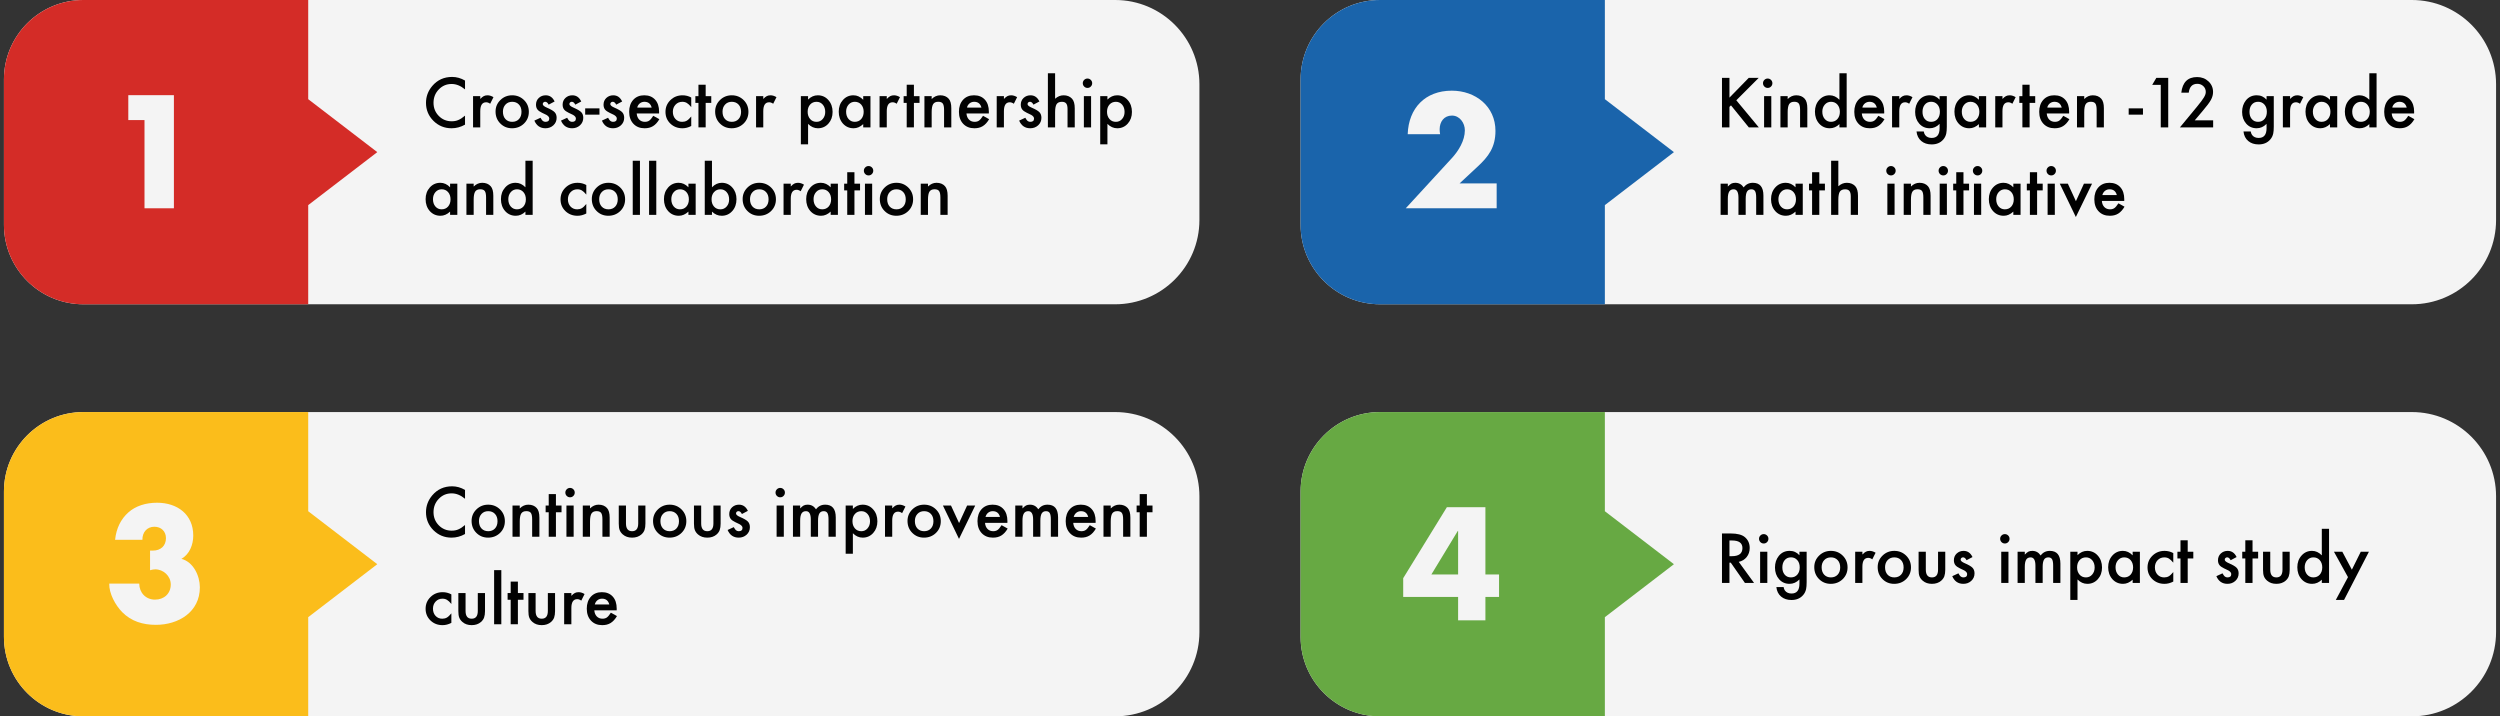 <?xml version="1.0" encoding="utf-8"?>
<!-- Generator: Adobe Illustrator 16.0.0, SVG Export Plug-In . SVG Version: 6.00 Build 0)  -->
<!DOCTYPE svg PUBLIC "-//W3C//DTD SVG 1.1//EN" "http://www.w3.org/Graphics/SVG/1.1/DTD/svg11.dtd">
<svg version="1.1" id="objects" xmlns="http://www.w3.org/2000/svg" xmlns:xlink="http://www.w3.org/1999/xlink" x="0px" y="0px"
	 width="800px" height="229.227px" viewBox="0 0 800 229.227" enable-background="new 0 0 800 229.227" xml:space="preserve">
<rect x="0" y="0" width="800" height="229.227" fill="#333333" stroke="none"/>
<path fill="#F4F4F4" d="M356.843,97.37H26.696c-14.049,0-25.438-11.39-25.438-25.438V25.437C1.258,11.388,12.646,0,26.696,0h330.147
	c14.894,0,26.97,12.074,26.97,26.968V70.4C383.812,85.294,371.737,97.37,356.843,97.37z"/>
<path fill="#D42C27" d="M120.729,48.684l-22.101-16.95V0H26.696C12.646,0,1.258,11.388,1.258,25.437v46.495
	c0,14.049,11.388,25.438,25.438,25.438h71.932V65.634L120.729,48.684z"/>
<g>
	<g>
		<path fill="#020202" d="M148.806,25.778v2.83c-1.381-1.155-2.81-1.733-4.286-1.733c-1.627,0-2.998,0.584-4.112,1.753
			c-1.121,1.162-1.682,2.584-1.682,4.266c0,1.661,0.561,3.062,1.682,4.204s2.495,1.712,4.122,1.712c0.841,0,1.555-0.137,2.143-0.41
			c0.328-0.137,0.668-0.321,1.021-0.554c0.352-0.232,0.723-0.513,1.112-0.841v2.881c-1.367,0.772-2.803,1.159-4.307,1.159
			c-2.263,0-4.194-0.79-5.793-2.369c-1.593-1.593-2.389-3.514-2.389-5.763c0-2.017,0.667-3.814,2-5.394
			c1.641-1.935,3.763-2.902,6.368-2.902C146.106,24.619,147.48,25.005,148.806,25.778z"/>
		<path fill="#020202" d="M151.38,30.771h2.307v0.892c0.424-0.444,0.8-0.749,1.128-0.913c0.335-0.171,0.731-0.256,1.189-0.256
			c0.608,0,1.244,0.198,1.907,0.595l-1.056,2.112c-0.438-0.314-0.865-0.472-1.282-0.472c-1.258,0-1.887,0.95-1.887,2.851v5.178
			h-2.307V30.771z"/>
		<path fill="#020202" d="M158.578,35.693c0-1.442,0.516-2.669,1.548-3.681s2.29-1.518,3.773-1.518c1.49,0,2.755,0.509,3.794,1.528
			c1.025,1.019,1.538,2.27,1.538,3.753c0,1.497-0.516,2.751-1.548,3.763c-1.039,1.005-2.314,1.507-3.825,1.507
			c-1.497,0-2.751-0.513-3.763-1.538C159.084,38.496,158.578,37.225,158.578,35.693z M160.937,35.734c0,0.998,0.267,1.788,0.8,2.369
			c0.547,0.588,1.268,0.882,2.164,0.882c0.902,0,1.624-0.291,2.164-0.872s0.81-1.357,0.81-2.328s-0.27-1.747-0.81-2.328
			c-0.547-0.588-1.268-0.882-2.164-0.882c-0.882,0-1.596,0.294-2.143,0.882S160.937,34.805,160.937,35.734z"/>
		<path fill="#020202" d="M177.476,32.474l-1.907,1.015c-0.301-0.615-0.673-0.923-1.118-0.923c-0.212,0-0.393,0.07-0.543,0.21
			s-0.226,0.319-0.226,0.538c0,0.383,0.444,0.762,1.333,1.138c1.224,0.526,2.047,1.012,2.471,1.456s0.636,1.042,0.636,1.794
			c0,0.964-0.355,1.771-1.066,2.42c-0.69,0.615-1.524,0.923-2.502,0.923c-1.675,0-2.861-0.817-3.558-2.451l1.969-0.913
			c0.273,0.479,0.482,0.783,0.625,0.913c0.28,0.26,0.615,0.39,1.005,0.39c0.779,0,1.169-0.355,1.169-1.066
			c0-0.41-0.301-0.793-0.902-1.148c-0.232-0.116-0.465-0.229-0.697-0.338s-0.468-0.222-0.708-0.338
			c-0.67-0.328-1.142-0.656-1.415-0.984c-0.349-0.417-0.523-0.954-0.523-1.61c0-0.868,0.297-1.586,0.892-2.153
			c0.608-0.567,1.347-0.851,2.215-0.851C175.904,30.495,176.854,31.154,177.476,32.474z"/>
		<path fill="#020202" d="M185.997,32.474l-1.907,1.015c-0.301-0.615-0.673-0.923-1.118-0.923c-0.212,0-0.393,0.07-0.543,0.21
			s-0.226,0.319-0.226,0.538c0,0.383,0.444,0.762,1.333,1.138c1.224,0.526,2.047,1.012,2.471,1.456s0.636,1.042,0.636,1.794
			c0,0.964-0.355,1.771-1.066,2.42c-0.69,0.615-1.524,0.923-2.502,0.923c-1.675,0-2.861-0.817-3.558-2.451l1.969-0.913
			c0.273,0.479,0.482,0.783,0.625,0.913c0.28,0.26,0.615,0.39,1.005,0.39c0.779,0,1.169-0.355,1.169-1.066
			c0-0.41-0.301-0.793-0.902-1.148c-0.232-0.116-0.465-0.229-0.697-0.338s-0.468-0.222-0.708-0.338
			c-0.67-0.328-1.142-0.656-1.415-0.984c-0.349-0.417-0.523-0.954-0.523-1.61c0-0.868,0.297-1.586,0.892-2.153
			c0.608-0.567,1.347-0.851,2.215-0.851C184.425,30.495,185.375,31.154,185.997,32.474z"/>
		<path fill="#020202" d="M187.258,34.678h4.573v2.01h-4.573V34.678z"/>
		<path fill="#020202" d="M199.091,32.474l-1.907,1.015c-0.301-0.615-0.673-0.923-1.118-0.923c-0.212,0-0.393,0.07-0.543,0.21
			s-0.226,0.319-0.226,0.538c0,0.383,0.444,0.762,1.333,1.138c1.224,0.526,2.047,1.012,2.471,1.456s0.636,1.042,0.636,1.794
			c0,0.964-0.355,1.771-1.066,2.42c-0.69,0.615-1.524,0.923-2.502,0.923c-1.675,0-2.861-0.817-3.558-2.451l1.969-0.913
			c0.273,0.479,0.482,0.783,0.625,0.913c0.28,0.26,0.615,0.39,1.005,0.39c0.779,0,1.169-0.355,1.169-1.066
			c0-0.41-0.301-0.793-0.902-1.148c-0.232-0.116-0.465-0.229-0.697-0.338s-0.468-0.222-0.708-0.338
			c-0.67-0.328-1.142-0.656-1.415-0.984c-0.349-0.417-0.523-0.954-0.523-1.61c0-0.868,0.297-1.586,0.892-2.153
			c0.608-0.567,1.347-0.851,2.215-0.851C197.519,30.495,198.469,31.154,199.091,32.474z"/>
		<path fill="#020202" d="M210.904,36.309h-7.157c0.062,0.82,0.328,1.473,0.8,1.958c0.472,0.479,1.077,0.718,1.815,0.718
			c0.574,0,1.049-0.137,1.425-0.41c0.369-0.273,0.79-0.779,1.261-1.518l1.948,1.087c-0.301,0.513-0.619,0.952-0.954,1.318
			s-0.694,0.666-1.077,0.902c-0.383,0.235-0.796,0.408-1.241,0.518s-0.926,0.164-1.446,0.164c-1.49,0-2.687-0.479-3.589-1.436
			c-0.902-0.964-1.354-2.242-1.354-3.835c0-1.579,0.438-2.857,1.312-3.835c0.882-0.964,2.051-1.446,3.507-1.446
			c1.47,0,2.632,0.468,3.486,1.405c0.848,0.93,1.271,2.218,1.271,3.866L210.904,36.309z M208.535,34.422
			c-0.321-1.23-1.097-1.846-2.328-1.846c-0.28,0-0.543,0.043-0.79,0.128c-0.246,0.086-0.47,0.209-0.672,0.369
			c-0.202,0.161-0.374,0.354-0.518,0.58s-0.253,0.482-0.328,0.769H208.535z"/>
		<path fill="#020202" d="M221.199,31.202v3.066c-0.526-0.643-0.998-1.083-1.415-1.323c-0.41-0.246-0.892-0.369-1.446-0.369
			c-0.868,0-1.589,0.304-2.164,0.913s-0.861,1.371-0.861,2.287c0,0.937,0.277,1.706,0.831,2.307
			c0.561,0.602,1.275,0.902,2.143,0.902c0.554,0,1.042-0.12,1.466-0.359c0.41-0.232,0.892-0.684,1.446-1.354v3.045
			c-0.937,0.485-1.873,0.728-2.81,0.728c-1.545,0-2.837-0.499-3.876-1.497c-1.039-1.005-1.559-2.252-1.559-3.743
			s0.526-2.748,1.579-3.773s2.345-1.538,3.876-1.538C219.394,30.495,220.324,30.73,221.199,31.202z"/>
		<path fill="#020202" d="M225.813,32.925v7.834h-2.307v-7.834h-0.984v-2.153h0.984v-3.661h2.307v3.661h1.794v2.153H225.813z"/>
		<path fill="#020202" d="M228.848,35.693c0-1.442,0.516-2.669,1.548-3.681s2.29-1.518,3.773-1.518c1.49,0,2.755,0.509,3.794,1.528
			c1.025,1.019,1.538,2.27,1.538,3.753c0,1.497-0.516,2.751-1.548,3.763c-1.039,1.005-2.314,1.507-3.825,1.507
			c-1.497,0-2.751-0.513-3.763-1.538C229.354,38.496,228.848,37.225,228.848,35.693z M231.207,35.734c0,0.998,0.267,1.788,0.8,2.369
			c0.547,0.588,1.268,0.882,2.164,0.882c0.902,0,1.624-0.291,2.164-0.872s0.81-1.357,0.81-2.328s-0.27-1.747-0.81-2.328
			c-0.547-0.588-1.268-0.882-2.164-0.882c-0.882,0-1.596,0.294-2.143,0.882S231.207,34.805,231.207,35.734z"/>
		<path fill="#020202" d="M241.942,30.771h2.307v0.892c0.424-0.444,0.8-0.749,1.128-0.913c0.335-0.171,0.731-0.256,1.189-0.256
			c0.608,0,1.244,0.198,1.907,0.595l-1.056,2.112c-0.438-0.314-0.865-0.472-1.282-0.472c-1.258,0-1.887,0.95-1.887,2.851v5.178
			h-2.307V30.771z"/>
		<path fill="#020202" d="M258.584,46.193h-2.307V30.771h2.307v1.087c0.909-0.909,1.941-1.364,3.097-1.364
			c1.374,0,2.505,0.506,3.394,1.518c0.902,1.005,1.354,2.273,1.354,3.804c0,1.497-0.448,2.745-1.343,3.743
			c-0.889,0.991-2.01,1.487-3.363,1.487c-1.169,0-2.215-0.468-3.138-1.405V46.193z M264.07,35.827c0-0.957-0.26-1.736-0.779-2.338
			c-0.526-0.608-1.189-0.913-1.989-0.913c-0.848,0-1.535,0.294-2.061,0.882s-0.79,1.36-0.79,2.317c0,0.937,0.263,1.709,0.79,2.317
			c0.52,0.595,1.203,0.892,2.051,0.892c0.8,0,1.459-0.301,1.979-0.902C263.804,37.481,264.07,36.729,264.07,35.827z"/>
		<path fill="#020202" d="M276.231,30.771h2.317v9.987h-2.317v-1.046c-0.95,0.889-1.972,1.333-3.066,1.333
			c-1.381,0-2.522-0.499-3.425-1.497c-0.896-1.019-1.343-2.29-1.343-3.814c0-1.497,0.448-2.745,1.343-3.743s2.017-1.497,3.363-1.497
			c1.162,0,2.205,0.479,3.127,1.436V30.771z M270.756,35.734c0,0.957,0.256,1.736,0.769,2.338c0.526,0.608,1.189,0.913,1.989,0.913
			c0.854,0,1.545-0.294,2.071-0.882c0.526-0.608,0.79-1.381,0.79-2.317s-0.263-1.709-0.79-2.317
			c-0.526-0.595-1.21-0.892-2.051-0.892c-0.793,0-1.456,0.301-1.989,0.902C271.019,34.087,270.756,34.839,270.756,35.734z"/>
		<path fill="#020202" d="M281.461,30.771h2.307v0.892c0.424-0.444,0.8-0.749,1.128-0.913c0.335-0.171,0.731-0.256,1.189-0.256
			c0.608,0,1.244,0.198,1.907,0.595l-1.056,2.112c-0.438-0.314-0.865-0.472-1.282-0.472c-1.258,0-1.887,0.95-1.887,2.851v5.178
			h-2.307V30.771z"/>
		<path fill="#020202" d="M292.453,32.925v7.834h-2.307v-7.834h-0.984v-2.153h0.984v-3.661h2.307v3.661h1.794v2.153H292.453z"/>
		<path fill="#020202" d="M295.816,30.771h2.317v0.923c0.807-0.8,1.716-1.2,2.728-1.2c1.162,0,2.068,0.366,2.717,1.097
			c0.561,0.622,0.841,1.637,0.841,3.045v6.122h-2.317v-5.578c0-0.984-0.137-1.665-0.41-2.041c-0.267-0.383-0.752-0.574-1.456-0.574
			c-0.766,0-1.309,0.253-1.63,0.759c-0.314,0.499-0.472,1.371-0.472,2.615v4.819h-2.317V30.771z"/>
		<path fill="#020202" d="M316.427,36.309h-7.157c0.062,0.82,0.328,1.473,0.8,1.958c0.472,0.479,1.077,0.718,1.815,0.718
			c0.574,0,1.049-0.137,1.425-0.41c0.369-0.273,0.79-0.779,1.261-1.518l1.948,1.087c-0.301,0.513-0.619,0.952-0.954,1.318
			s-0.694,0.666-1.077,0.902c-0.383,0.235-0.796,0.408-1.241,0.518s-0.926,0.164-1.446,0.164c-1.49,0-2.687-0.479-3.589-1.436
			c-0.902-0.964-1.354-2.242-1.354-3.835c0-1.579,0.438-2.857,1.312-3.835c0.882-0.964,2.051-1.446,3.507-1.446
			c1.47,0,2.632,0.468,3.486,1.405c0.848,0.93,1.271,2.218,1.271,3.866L316.427,36.309z M314.058,34.422
			c-0.321-1.23-1.097-1.846-2.328-1.846c-0.28,0-0.543,0.043-0.79,0.128c-0.246,0.086-0.47,0.209-0.672,0.369
			c-0.202,0.161-0.374,0.354-0.518,0.58s-0.253,0.482-0.328,0.769H314.058z"/>
		<path fill="#020202" d="M318.949,30.771h2.307v0.892c0.424-0.444,0.8-0.749,1.128-0.913c0.335-0.171,0.731-0.256,1.189-0.256
			c0.608,0,1.244,0.198,1.907,0.595l-1.056,2.112c-0.438-0.314-0.865-0.472-1.282-0.472c-1.258,0-1.887,0.95-1.887,2.851v5.178
			h-2.307V30.771z"/>
		<path fill="#020202" d="M332.607,32.474l-1.907,1.015c-0.301-0.615-0.673-0.923-1.118-0.923c-0.212,0-0.393,0.07-0.543,0.21
			s-0.226,0.319-0.226,0.538c0,0.383,0.444,0.762,1.333,1.138c1.224,0.526,2.047,1.012,2.471,1.456s0.636,1.042,0.636,1.794
			c0,0.964-0.355,1.771-1.066,2.42c-0.69,0.615-1.524,0.923-2.502,0.923c-1.675,0-2.861-0.817-3.558-2.451l1.969-0.913
			c0.273,0.479,0.482,0.783,0.625,0.913c0.28,0.26,0.615,0.39,1.005,0.39c0.779,0,1.169-0.355,1.169-1.066
			c0-0.41-0.301-0.793-0.902-1.148c-0.232-0.116-0.465-0.229-0.697-0.338s-0.468-0.222-0.708-0.338
			c-0.67-0.328-1.142-0.656-1.415-0.984c-0.349-0.417-0.523-0.954-0.523-1.61c0-0.868,0.297-1.586,0.892-2.153
			c0.608-0.567,1.347-0.851,2.215-0.851C331.035,30.495,331.985,31.154,332.607,32.474z"/>
		<path fill="#020202" d="M335.325,23.44h2.307v8.162c0.82-0.738,1.726-1.107,2.717-1.107c1.128,0,2.03,0.366,2.707,1.097
			c0.574,0.636,0.861,1.651,0.861,3.045v6.122h-2.307v-5.906c0-0.8-0.142-1.379-0.425-1.738c-0.284-0.358-0.74-0.538-1.369-0.538
			c-0.807,0-1.374,0.25-1.702,0.749c-0.321,0.506-0.482,1.374-0.482,2.604v4.83h-2.307V23.44z"/>
		<path fill="#020202" d="M346.491,26.619c0-0.403,0.147-0.752,0.441-1.046s0.646-0.441,1.056-0.441
			c0.417,0,0.772,0.147,1.066,0.441c0.294,0.287,0.441,0.639,0.441,1.056s-0.147,0.772-0.441,1.066
			c-0.287,0.294-0.639,0.441-1.056,0.441s-0.772-0.147-1.066-0.441S346.491,27.042,346.491,26.619z M349.147,30.771v9.987h-2.307
			v-9.987H349.147z"/>
		<path fill="#020202" d="M354.376,46.193h-2.307V30.771h2.307v1.087c0.909-0.909,1.941-1.364,3.097-1.364
			c1.374,0,2.505,0.506,3.394,1.518c0.902,1.005,1.354,2.273,1.354,3.804c0,1.497-0.448,2.745-1.343,3.743
			c-0.889,0.991-2.01,1.487-3.363,1.487c-1.169,0-2.215-0.468-3.138-1.405V46.193z M359.862,35.827c0-0.957-0.26-1.736-0.779-2.338
			c-0.526-0.608-1.189-0.913-1.989-0.913c-0.848,0-1.535,0.294-2.061,0.882s-0.79,1.36-0.79,2.317c0,0.937,0.263,1.709,0.79,2.317
			c0.52,0.595,1.203,0.892,2.051,0.892c0.8,0,1.459-0.301,1.979-0.902C359.596,37.481,359.862,36.729,359.862,35.827z"/>
		<path fill="#020202" d="M144.028,58.771h2.317v9.987h-2.317v-1.046c-0.95,0.889-1.972,1.333-3.066,1.333
			c-1.381,0-2.522-0.499-3.425-1.497c-0.896-1.019-1.343-2.29-1.343-3.814c0-1.497,0.448-2.745,1.343-3.743s2.017-1.497,3.363-1.497
			c1.162,0,2.205,0.479,3.127,1.436V58.771z M138.552,63.734c0,0.957,0.256,1.736,0.769,2.338c0.526,0.608,1.189,0.913,1.989,0.913
			c0.854,0,1.545-0.294,2.071-0.882c0.526-0.608,0.79-1.381,0.79-2.317s-0.263-1.709-0.79-2.317
			c-0.526-0.595-1.21-0.892-2.051-0.892c-0.793,0-1.456,0.301-1.989,0.902C138.815,62.087,138.552,62.839,138.552,63.734z"/>
		<path fill="#020202" d="M149.257,58.771h2.317v0.923c0.807-0.8,1.716-1.2,2.728-1.2c1.162,0,2.068,0.366,2.717,1.097
			c0.561,0.622,0.841,1.637,0.841,3.045v6.122h-2.317v-5.578c0-0.984-0.137-1.665-0.41-2.041c-0.267-0.383-0.752-0.574-1.456-0.574
			c-0.766,0-1.309,0.253-1.63,0.759c-0.314,0.499-0.472,1.371-0.472,2.615v4.819h-2.317V58.771z"/>
		<path fill="#020202" d="M168.135,51.44h2.317v17.319h-2.317v-1.046c-0.909,0.889-1.938,1.333-3.086,1.333
			c-1.367,0-2.502-0.499-3.404-1.497c-0.896-1.019-1.343-2.29-1.343-3.814c0-1.49,0.448-2.734,1.343-3.732
			c0.889-1.005,2.006-1.507,3.353-1.507c1.169,0,2.215,0.479,3.138,1.436V51.44z M162.659,63.734c0,0.957,0.256,1.736,0.769,2.338
			c0.526,0.608,1.189,0.913,1.989,0.913c0.854,0,1.545-0.294,2.071-0.882c0.526-0.608,0.79-1.381,0.79-2.317
			s-0.263-1.709-0.79-2.317c-0.526-0.595-1.21-0.892-2.051-0.892c-0.793,0-1.456,0.301-1.989,0.902
			C162.922,62.087,162.659,62.839,162.659,63.734z"/>
		<path fill="#020202" d="M187.617,59.202v3.066c-0.526-0.643-0.998-1.083-1.415-1.323c-0.41-0.246-0.892-0.369-1.446-0.369
			c-0.868,0-1.589,0.304-2.164,0.913s-0.861,1.371-0.861,2.287c0,0.937,0.277,1.706,0.831,2.307
			c0.561,0.602,1.275,0.902,2.143,0.902c0.554,0,1.042-0.12,1.466-0.359c0.41-0.232,0.892-0.684,1.446-1.354v3.045
			c-0.937,0.485-1.873,0.728-2.81,0.728c-1.545,0-2.837-0.499-3.876-1.497c-1.039-1.005-1.559-2.252-1.559-3.743
			s0.526-2.748,1.579-3.773s2.345-1.538,3.876-1.538C185.812,58.495,186.742,58.73,187.617,59.202z"/>
		<path fill="#020202" d="M189.381,63.693c0-1.442,0.516-2.669,1.548-3.681s2.29-1.518,3.773-1.518c1.49,0,2.755,0.509,3.794,1.528
			c1.025,1.019,1.538,2.27,1.538,3.753c0,1.497-0.516,2.751-1.548,3.763c-1.039,1.005-2.314,1.507-3.825,1.507
			c-1.497,0-2.751-0.513-3.763-1.538C189.887,66.496,189.381,65.225,189.381,63.693z M191.739,63.734c0,0.998,0.267,1.788,0.8,2.369
			c0.547,0.588,1.268,0.882,2.164,0.882c0.902,0,1.624-0.291,2.164-0.872s0.81-1.357,0.81-2.328s-0.27-1.747-0.81-2.328
			c-0.547-0.588-1.268-0.882-2.164-0.882c-0.882,0-1.596,0.294-2.143,0.882S191.739,62.805,191.739,63.734z"/>
		<path fill="#020202" d="M204.782,51.44v17.319h-2.307V51.44H204.782z"/>
		<path fill="#020202" d="M210.012,51.44v17.319h-2.307V51.44H210.012z"/>
		<path fill="#020202" d="M220.296,58.771h2.317v9.987h-2.317v-1.046c-0.95,0.889-1.972,1.333-3.066,1.333
			c-1.381,0-2.522-0.499-3.425-1.497c-0.896-1.019-1.343-2.29-1.343-3.814c0-1.497,0.448-2.745,1.343-3.743s2.017-1.497,3.363-1.497
			c1.162,0,2.205,0.479,3.127,1.436V58.771z M214.821,63.734c0,0.957,0.256,1.736,0.769,2.338c0.526,0.608,1.189,0.913,1.989,0.913
			c0.854,0,1.545-0.294,2.071-0.882c0.526-0.608,0.79-1.381,0.79-2.317s-0.263-1.709-0.79-2.317
			c-0.526-0.595-1.21-0.892-2.051-0.892c-0.793,0-1.456,0.301-1.989,0.902C215.084,62.087,214.821,62.839,214.821,63.734z"/>
		<path fill="#020202" d="M227.833,51.44v8.49c0.923-0.957,1.969-1.436,3.138-1.436c1.347,0,2.468,0.502,3.363,1.507
			c0.896,0.998,1.343,2.242,1.343,3.732c0,1.538-0.451,2.81-1.354,3.814c-0.896,0.998-2.027,1.497-3.394,1.497
			c-1.155,0-2.188-0.444-3.097-1.333v1.046h-2.307V51.44H227.833z M233.319,63.837c0-0.957-0.26-1.736-0.779-2.338
			c-0.526-0.615-1.186-0.923-1.979-0.923c-0.848,0-1.538,0.297-2.071,0.892c-0.526,0.588-0.79,1.354-0.79,2.297
			c0,0.971,0.26,1.747,0.779,2.328c0.52,0.595,1.203,0.892,2.051,0.892c0.8,0,1.463-0.297,1.989-0.892
			C233.052,65.491,233.319,64.739,233.319,63.837z"/>
		<path fill="#020202" d="M237.646,63.693c0-1.442,0.516-2.669,1.548-3.681s2.29-1.518,3.773-1.518c1.49,0,2.755,0.509,3.794,1.528
			c1.025,1.019,1.538,2.27,1.538,3.753c0,1.497-0.516,2.751-1.548,3.763c-1.039,1.005-2.314,1.507-3.825,1.507
			c-1.497,0-2.751-0.513-3.763-1.538C238.152,66.496,237.646,65.225,237.646,63.693z M240.004,63.734c0,0.998,0.267,1.788,0.8,2.369
			c0.547,0.588,1.268,0.882,2.164,0.882c0.902,0,1.624-0.291,2.164-0.872s0.81-1.357,0.81-2.328s-0.27-1.747-0.81-2.328
			c-0.547-0.588-1.268-0.882-2.164-0.882c-0.882,0-1.596,0.294-2.143,0.882S240.004,62.805,240.004,63.734z"/>
		<path fill="#020202" d="M250.74,58.771h2.307v0.892c0.424-0.444,0.8-0.749,1.128-0.913c0.335-0.171,0.731-0.256,1.189-0.256
			c0.608,0,1.244,0.198,1.907,0.595l-1.056,2.112c-0.438-0.314-0.865-0.472-1.282-0.472c-1.258,0-1.887,0.95-1.887,2.851v5.178
			h-2.307V58.771z"/>
		<path fill="#020202" d="M265.813,58.771h2.317v9.987h-2.317v-1.046c-0.95,0.889-1.972,1.333-3.066,1.333
			c-1.381,0-2.522-0.499-3.425-1.497c-0.896-1.019-1.343-2.29-1.343-3.814c0-1.497,0.448-2.745,1.343-3.743s2.017-1.497,3.363-1.497
			c1.162,0,2.205,0.479,3.127,1.436V58.771z M260.338,63.734c0,0.957,0.256,1.736,0.769,2.338c0.526,0.608,1.189,0.913,1.989,0.913
			c0.854,0,1.545-0.294,2.071-0.882c0.526-0.608,0.79-1.381,0.79-2.317s-0.263-1.709-0.79-2.317
			c-0.526-0.595-1.21-0.892-2.051-0.892c-0.793,0-1.456,0.301-1.989,0.902C260.601,62.087,260.338,62.839,260.338,63.734z"/>
		<path fill="#020202" d="M273.422,60.925v7.834h-2.307v-7.834h-0.984v-2.153h0.984v-3.661h2.307v3.661h1.794v2.153H273.422z"/>
		<path fill="#020202" d="M276.437,54.619c0-0.403,0.147-0.752,0.441-1.046s0.646-0.441,1.056-0.441
			c0.417,0,0.772,0.147,1.066,0.441c0.294,0.287,0.441,0.639,0.441,1.056s-0.147,0.772-0.441,1.066
			c-0.287,0.294-0.639,0.441-1.056,0.441s-0.772-0.147-1.066-0.441S276.437,55.042,276.437,54.619z M279.092,58.771v9.987h-2.307
			v-9.987H279.092z"/>
		<path fill="#020202" d="M281.543,63.693c0-1.442,0.516-2.669,1.548-3.681s2.29-1.518,3.773-1.518c1.49,0,2.755,0.509,3.794,1.528
			c1.025,1.019,1.538,2.27,1.538,3.753c0,1.497-0.516,2.751-1.548,3.763c-1.039,1.005-2.314,1.507-3.825,1.507
			c-1.497,0-2.751-0.513-3.763-1.538C282.049,66.496,281.543,65.225,281.543,63.693z M283.901,63.734c0,0.998,0.267,1.788,0.8,2.369
			c0.547,0.588,1.268,0.882,2.164,0.882c0.902,0,1.624-0.291,2.164-0.872s0.81-1.357,0.81-2.328s-0.27-1.747-0.81-2.328
			c-0.547-0.588-1.268-0.882-2.164-0.882c-0.882,0-1.596,0.294-2.143,0.882S283.901,62.805,283.901,63.734z"/>
		<path fill="#020202" d="M294.637,58.771h2.317v0.923c0.807-0.8,1.716-1.2,2.728-1.2c1.162,0,2.068,0.366,2.717,1.097
			c0.561,0.622,0.841,1.637,0.841,3.045v6.122h-2.317v-5.578c0-0.984-0.137-1.665-0.41-2.041c-0.267-0.383-0.752-0.574-1.456-0.574
			c-0.766,0-1.309,0.253-1.63,0.759c-0.314,0.499-0.472,1.371-0.472,2.615v4.819h-2.317V58.771z"/>
	</g>
</g>
<g>
	<g>
		<path fill="#F4F4F4" d="M41.056,38.424v-7.969h14.593V66.65H46.24V38.424H41.056z"/>
	</g>
</g>
<path fill="#F4F4F4" d="M771.771,97.37H441.625c-14.048,0-25.438-11.39-25.438-25.438V25.437C416.188,11.388,427.577,0,441.625,0
	h330.146c14.895,0,26.97,12.074,26.97,26.968V70.4C798.741,85.294,786.666,97.37,771.771,97.37z"/>
<path fill="#1A64AB" d="M535.658,48.684l-22.101-16.95V0h-71.933c-14.048,0-25.438,11.388-25.438,25.437v46.495
	c0,14.049,11.39,25.438,25.438,25.438h71.933V65.634L535.658,48.684z"/>
<g>
	<g>
		<path d="M553.425,31.243l6.163-6.316h3.188l-7.157,7.167l7.198,8.665h-3.199l-5.701-7.044l-0.492,0.492v6.552h-2.39V24.927h2.39
			V31.243z"/>
		<path d="M564.16,26.619c0-0.403,0.146-0.752,0.441-1.046c0.293-0.294,0.646-0.441,1.056-0.441c0.417,0,0.772,0.147,1.066,0.441
			c0.294,0.287,0.44,0.639,0.44,1.056s-0.146,0.772-0.44,1.066c-0.287,0.294-0.64,0.441-1.056,0.441
			c-0.418,0-0.773-0.147-1.066-0.441C564.307,27.401,564.16,27.042,564.16,26.619z M566.816,30.771v9.987h-2.308v-9.987H566.816z"/>
		<path d="M569.739,30.771h2.317v0.923c0.807-0.8,1.716-1.2,2.728-1.2c1.162,0,2.067,0.366,2.718,1.097
			c0.56,0.622,0.84,1.637,0.84,3.045v6.122h-2.316v-5.578c0-0.984-0.138-1.665-0.41-2.041c-0.268-0.383-0.753-0.574-1.457-0.574
			c-0.766,0-1.309,0.253-1.63,0.759c-0.314,0.499-0.472,1.371-0.472,2.615v4.819h-2.317V30.771z"/>
		<path d="M588.616,23.44h2.317v17.319h-2.317v-1.046c-0.909,0.889-1.938,1.333-3.086,1.333c-1.368,0-2.502-0.499-3.404-1.497
			c-0.896-1.019-1.344-2.29-1.344-3.814c0-1.49,0.447-2.734,1.344-3.732c0.888-1.005,2.006-1.507,3.353-1.507
			c1.169,0,2.215,0.479,3.138,1.436V23.44z M583.141,35.734c0,0.957,0.257,1.736,0.769,2.338c0.526,0.608,1.189,0.913,1.99,0.913
			c0.854,0,1.544-0.294,2.07-0.882c0.526-0.608,0.79-1.381,0.79-2.317s-0.264-1.709-0.79-2.317
			c-0.526-0.595-1.209-0.892-2.051-0.892c-0.793,0-1.455,0.301-1.988,0.902C583.403,34.087,583.141,34.839,583.141,35.734z"/>
		<path d="M602.94,36.309h-7.156c0.061,0.82,0.328,1.473,0.799,1.958c0.473,0.479,1.077,0.718,1.815,0.718
			c0.574,0,1.049-0.137,1.425-0.41c0.369-0.273,0.79-0.779,1.262-1.518l1.948,1.087c-0.301,0.513-0.619,0.952-0.954,1.318
			s-0.693,0.666-1.076,0.902c-0.383,0.235-0.797,0.408-1.24,0.518c-0.445,0.109-0.927,0.164-1.446,0.164
			c-1.49,0-2.687-0.479-3.589-1.436c-0.902-0.964-1.354-2.242-1.354-3.835c0-1.579,0.438-2.857,1.312-3.835
			c0.882-0.964,2.051-1.446,3.507-1.446c1.47,0,2.632,0.468,3.486,1.405c0.848,0.93,1.271,2.218,1.271,3.866L602.94,36.309z
			 M600.572,34.422c-0.321-1.23-1.097-1.846-2.327-1.846c-0.281,0-0.544,0.043-0.79,0.128c-0.246,0.086-0.47,0.209-0.672,0.369
			c-0.201,0.161-0.374,0.354-0.518,0.58s-0.253,0.482-0.328,0.769H600.572z"/>
		<path d="M605.464,30.771h2.308v0.892c0.423-0.444,0.799-0.749,1.127-0.913c0.335-0.171,0.731-0.256,1.189-0.256
			c0.608,0,1.244,0.198,1.908,0.595l-1.057,2.112c-0.438-0.314-0.865-0.472-1.281-0.472c-1.259,0-1.887,0.95-1.887,2.851v5.178
			h-2.308V30.771z"/>
		<path d="M622.977,40.523c0,0.472-0.016,0.887-0.046,1.246c-0.031,0.359-0.074,0.675-0.128,0.949
			c-0.164,0.752-0.486,1.398-0.965,1.938c-0.902,1.039-2.143,1.559-3.722,1.559c-1.333,0-2.431-0.359-3.292-1.077
			c-0.889-0.738-1.401-1.76-1.537-3.066h2.316c0.089,0.492,0.236,0.872,0.441,1.138c0.479,0.622,1.176,0.933,2.092,0.933
			c1.688,0,2.533-1.036,2.533-3.107v-1.395c-0.917,0.937-1.973,1.405-3.169,1.405c-1.36,0-2.475-0.492-3.343-1.477
			c-0.875-0.998-1.312-2.246-1.312-3.743c0-1.456,0.406-2.693,1.221-3.712c0.874-1.08,2.029-1.62,3.465-1.62
			c1.258,0,2.304,0.468,3.139,1.405v-1.128h2.307V40.523z M620.762,35.786c0-0.971-0.26-1.747-0.779-2.328
			c-0.526-0.595-1.199-0.892-2.02-0.892c-0.876,0-1.566,0.325-2.072,0.974c-0.458,0.581-0.687,1.333-0.687,2.256
			c0,0.909,0.229,1.654,0.687,2.235c0.499,0.636,1.189,0.954,2.072,0.954c0.881,0,1.578-0.321,2.092-0.964
			C620.525,37.44,620.762,36.695,620.762,35.786z"/>
		<path d="M633.252,30.771h2.317v9.987h-2.317v-1.046c-0.95,0.889-1.973,1.333-3.066,1.333c-1.381,0-2.521-0.499-3.424-1.497
			c-0.896-1.019-1.344-2.29-1.344-3.814c0-1.497,0.447-2.745,1.344-3.743c0.895-0.998,2.016-1.497,3.363-1.497
			c1.161,0,2.204,0.479,3.127,1.436V30.771z M627.776,35.734c0,0.957,0.257,1.736,0.769,2.338c0.526,0.608,1.189,0.913,1.99,0.913
			c0.854,0,1.544-0.294,2.07-0.882c0.526-0.608,0.79-1.381,0.79-2.317s-0.264-1.709-0.79-2.317
			c-0.526-0.595-1.209-0.892-2.051-0.892c-0.793,0-1.455,0.301-1.988,0.902C628.039,34.087,627.776,34.839,627.776,35.734z"/>
		<path d="M638.481,30.771h2.308v0.892c0.423-0.444,0.799-0.749,1.127-0.913c0.335-0.171,0.731-0.256,1.189-0.256
			c0.608,0,1.244,0.198,1.908,0.595l-1.057,2.112c-0.438-0.314-0.865-0.472-1.281-0.472c-1.259,0-1.887,0.95-1.887,2.851v5.178
			h-2.308V30.771z"/>
		<path d="M649.474,32.925v7.834h-2.308v-7.834h-0.984v-2.153h0.984v-3.661h2.308v3.661h1.794v2.153H649.474z"/>
		<path d="M662.115,36.309h-7.156c0.061,0.82,0.328,1.473,0.799,1.958c0.473,0.479,1.077,0.718,1.815,0.718
			c0.574,0,1.049-0.137,1.425-0.41c0.369-0.273,0.79-0.779,1.262-1.518l1.948,1.087c-0.301,0.513-0.619,0.952-0.954,1.318
			s-0.693,0.666-1.076,0.902c-0.383,0.235-0.797,0.408-1.24,0.518c-0.445,0.109-0.927,0.164-1.446,0.164
			c-1.49,0-2.687-0.479-3.589-1.436c-0.902-0.964-1.354-2.242-1.354-3.835c0-1.579,0.438-2.857,1.312-3.835
			c0.882-0.964,2.051-1.446,3.507-1.446c1.47,0,2.632,0.468,3.486,1.405c0.848,0.93,1.271,2.218,1.271,3.866L662.115,36.309z
			 M659.747,34.422c-0.321-1.23-1.097-1.846-2.327-1.846c-0.281,0-0.544,0.043-0.79,0.128c-0.246,0.086-0.47,0.209-0.672,0.369
			c-0.201,0.161-0.374,0.354-0.518,0.58s-0.253,0.482-0.328,0.769H659.747z"/>
		<path d="M664.639,30.771h2.317v0.923c0.807-0.8,1.716-1.2,2.728-1.2c1.162,0,2.067,0.366,2.718,1.097
			c0.56,0.622,0.84,1.637,0.84,3.045v6.122h-2.316v-5.578c0-0.984-0.138-1.665-0.41-2.041c-0.268-0.383-0.753-0.574-1.457-0.574
			c-0.766,0-1.309,0.253-1.63,0.759c-0.314,0.499-0.472,1.371-0.472,2.615v4.819h-2.317V30.771z"/>
		<path d="M681.178,34.678h4.573v2.01h-4.573V34.678z"/>
		<path d="M691.443,27.162h-2.738l1.312-2.235h3.814v15.832h-2.389V27.162z"/>
		<path d="M702.311,38.513h5.896v2.246h-10.633l5.496-6.655c0.539-0.663,0.992-1.237,1.358-1.723
			c0.365-0.485,0.644-0.892,0.835-1.22c0.391-0.643,0.585-1.22,0.585-1.733c0-0.738-0.26-1.357-0.779-1.856
			s-1.162-0.749-1.928-0.749c-1.6,0-2.516,0.947-2.748,2.84h-2.379c0.383-3.336,2.067-5.004,5.056-5.004
			c1.441,0,2.651,0.458,3.629,1.374c0.984,0.916,1.477,2.051,1.477,3.404c0,0.861-0.229,1.706-0.687,2.533
			c-0.232,0.431-0.572,0.942-1.021,1.533c-0.447,0.592-1.014,1.291-1.697,2.097L702.311,38.513z"/>
		<path d="M727.607,40.523c0,0.472-0.016,0.887-0.046,1.246c-0.031,0.359-0.074,0.675-0.128,0.949
			c-0.164,0.752-0.486,1.398-0.965,1.938c-0.902,1.039-2.143,1.559-3.722,1.559c-1.333,0-2.431-0.359-3.292-1.077
			c-0.889-0.738-1.401-1.76-1.537-3.066h2.316c0.089,0.492,0.236,0.872,0.441,1.138c0.479,0.622,1.176,0.933,2.092,0.933
			c1.688,0,2.533-1.036,2.533-3.107v-1.395c-0.917,0.937-1.973,1.405-3.169,1.405c-1.36,0-2.475-0.492-3.343-1.477
			c-0.875-0.998-1.312-2.246-1.312-3.743c0-1.456,0.406-2.693,1.221-3.712c0.874-1.08,2.029-1.62,3.465-1.62
			c1.258,0,2.304,0.468,3.139,1.405v-1.128h2.307V40.523z M725.393,35.786c0-0.971-0.26-1.747-0.779-2.328
			c-0.526-0.595-1.199-0.892-2.02-0.892c-0.876,0-1.566,0.325-2.072,0.974c-0.458,0.581-0.687,1.333-0.687,2.256
			c0,0.909,0.229,1.654,0.687,2.235c0.499,0.636,1.189,0.954,2.072,0.954c0.881,0,1.578-0.321,2.092-0.964
			C725.156,37.44,725.393,36.695,725.393,35.786z"/>
		<path d="M730.521,30.771h2.308v0.892c0.423-0.444,0.799-0.749,1.127-0.913c0.335-0.171,0.731-0.256,1.189-0.256
			c0.608,0,1.244,0.198,1.908,0.595l-1.057,2.112c-0.438-0.314-0.865-0.472-1.281-0.472c-1.259,0-1.887,0.95-1.887,2.851v5.178
			h-2.308V30.771z"/>
		<path d="M745.594,30.771h2.317v9.987h-2.317v-1.046c-0.95,0.889-1.973,1.333-3.066,1.333c-1.381,0-2.521-0.499-3.424-1.497
			c-0.896-1.019-1.344-2.29-1.344-3.814c0-1.497,0.447-2.745,1.344-3.743c0.895-0.998,2.016-1.497,3.363-1.497
			c1.161,0,2.204,0.479,3.127,1.436V30.771z M740.118,35.734c0,0.957,0.257,1.736,0.769,2.338c0.526,0.608,1.189,0.913,1.99,0.913
			c0.854,0,1.544-0.294,2.07-0.882c0.526-0.608,0.79-1.381,0.79-2.317s-0.264-1.709-0.79-2.317
			c-0.526-0.595-1.209-0.892-2.051-0.892c-0.793,0-1.455,0.301-1.988,0.902C740.381,34.087,740.118,34.839,740.118,35.734z"/>
		<path d="M758.186,23.44h2.317v17.319h-2.317v-1.046c-0.909,0.889-1.938,1.333-3.086,1.333c-1.368,0-2.502-0.499-3.404-1.497
			c-0.896-1.019-1.344-2.29-1.344-3.814c0-1.49,0.447-2.734,1.344-3.732c0.888-1.005,2.006-1.507,3.353-1.507
			c1.169,0,2.215,0.479,3.138,1.436V23.44z M752.71,35.734c0,0.957,0.257,1.736,0.769,2.338c0.526,0.608,1.189,0.913,1.99,0.913
			c0.854,0,1.544-0.294,2.07-0.882c0.526-0.608,0.79-1.381,0.79-2.317s-0.264-1.709-0.79-2.317
			c-0.526-0.595-1.209-0.892-2.051-0.892c-0.793,0-1.455,0.301-1.988,0.902C752.973,34.087,752.71,34.839,752.71,35.734z"/>
		<path d="M772.51,36.309h-7.156c0.061,0.82,0.328,1.473,0.799,1.958c0.473,0.479,1.077,0.718,1.815,0.718
			c0.574,0,1.049-0.137,1.425-0.41c0.369-0.273,0.79-0.779,1.262-1.518l1.948,1.087c-0.301,0.513-0.619,0.952-0.954,1.318
			s-0.693,0.666-1.076,0.902c-0.383,0.235-0.797,0.408-1.24,0.518c-0.445,0.109-0.927,0.164-1.446,0.164
			c-1.49,0-2.687-0.479-3.589-1.436c-0.902-0.964-1.354-2.242-1.354-3.835c0-1.579,0.438-2.857,1.312-3.835
			c0.882-0.964,2.051-1.446,3.507-1.446c1.47,0,2.632,0.468,3.486,1.405c0.848,0.93,1.271,2.218,1.271,3.866L772.51,36.309z
			 M770.142,34.422c-0.321-1.23-1.097-1.846-2.327-1.846c-0.281,0-0.544,0.043-0.79,0.128c-0.246,0.086-0.47,0.209-0.672,0.369
			c-0.201,0.161-0.374,0.354-0.518,0.58s-0.253,0.482-0.328,0.769H770.142z"/>
		<path d="M550.595,58.771h2.308v0.923c0.443-0.465,0.823-0.779,1.138-0.943c0.335-0.171,0.755-0.256,1.261-0.256
			c1.129,0,2.021,0.492,2.677,1.477c0.725-0.984,1.705-1.477,2.942-1.477c2.249,0,3.374,1.364,3.374,4.091v6.173h-2.317v-5.547
			c0-0.957-0.116-1.634-0.349-2.03c-0.239-0.403-0.633-0.605-1.179-0.605c-0.637,0-1.1,0.239-1.39,0.718
			c-0.291,0.479-0.437,1.248-0.437,2.307v5.158h-2.316v-5.517c0-1.777-0.514-2.666-1.539-2.666c-0.649,0-1.122,0.243-1.42,0.728
			c-0.297,0.485-0.445,1.251-0.445,2.297v5.158h-2.308V58.771z"/>
		<path d="M574.568,58.771h2.317v9.987h-2.317v-1.046c-0.95,0.889-1.973,1.333-3.066,1.333c-1.381,0-2.521-0.499-3.424-1.497
			c-0.896-1.019-1.344-2.29-1.344-3.814c0-1.497,0.447-2.745,1.344-3.743c0.895-0.998,2.016-1.497,3.363-1.497
			c1.161,0,2.204,0.479,3.127,1.436V58.771z M569.093,63.734c0,0.957,0.257,1.736,0.769,2.338c0.526,0.608,1.189,0.913,1.99,0.913
			c0.854,0,1.544-0.294,2.07-0.882c0.526-0.608,0.79-1.381,0.79-2.317s-0.264-1.709-0.79-2.317
			c-0.526-0.595-1.209-0.892-2.051-0.892c-0.793,0-1.455,0.301-1.988,0.902C569.355,62.087,569.093,62.839,569.093,63.734z"/>
		<path d="M582.177,60.925v7.834h-2.308v-7.834h-0.984v-2.153h0.984v-3.661h2.308v3.661h1.794v2.153H582.177z"/>
		<path d="M585.96,51.44h2.308v8.162c0.82-0.738,1.726-1.107,2.717-1.107c1.128,0,2.03,0.366,2.707,1.097
			c0.574,0.636,0.861,1.651,0.861,3.045v6.122h-2.307v-5.906c0-0.8-0.143-1.379-0.426-1.738c-0.284-0.358-0.74-0.538-1.369-0.538
			c-0.807,0-1.374,0.25-1.702,0.749c-0.321,0.506-0.481,1.374-0.481,2.604v4.83h-2.308V51.44z"/>
		<path d="M603.607,54.619c0-0.403,0.146-0.752,0.441-1.046c0.293-0.294,0.646-0.441,1.056-0.441c0.417,0,0.772,0.147,1.066,0.441
			c0.294,0.287,0.44,0.639,0.44,1.056s-0.146,0.772-0.44,1.066c-0.287,0.294-0.64,0.441-1.056,0.441
			c-0.418,0-0.773-0.147-1.066-0.441C603.754,55.401,603.607,55.042,603.607,54.619z M606.264,58.771v9.987h-2.308v-9.987H606.264z"
			/>
		<path d="M609.186,58.771h2.317v0.923c0.807-0.8,1.716-1.2,2.728-1.2c1.162,0,2.067,0.366,2.718,1.097
			c0.56,0.622,0.84,1.637,0.84,3.045v6.122h-2.316v-5.578c0-0.984-0.138-1.665-0.41-2.041c-0.268-0.383-0.753-0.574-1.457-0.574
			c-0.766,0-1.309,0.253-1.63,0.759c-0.314,0.499-0.472,1.371-0.472,2.615v4.819h-2.317V58.771z"/>
		<path d="M620.352,54.619c0-0.403,0.146-0.752,0.441-1.046c0.293-0.294,0.646-0.441,1.056-0.441c0.417,0,0.772,0.147,1.066,0.441
			c0.294,0.287,0.44,0.639,0.44,1.056s-0.146,0.772-0.44,1.066c-0.287,0.294-0.64,0.441-1.056,0.441
			c-0.418,0-0.773-0.147-1.066-0.441C620.498,55.401,620.352,55.042,620.352,54.619z M623.008,58.771v9.987H620.7v-9.987H623.008z"
			/>
		<path d="M628.31,60.925v7.834h-2.308v-7.834h-0.984v-2.153h0.984v-3.661h2.308v3.661h1.794v2.153H628.31z"/>
		<path d="M631.324,54.619c0-0.403,0.146-0.752,0.441-1.046c0.293-0.294,0.646-0.441,1.056-0.441c0.417,0,0.772,0.147,1.066,0.441
			c0.294,0.287,0.44,0.639,0.44,1.056s-0.146,0.772-0.44,1.066c-0.287,0.294-0.64,0.441-1.056,0.441
			c-0.418,0-0.773-0.147-1.066-0.441C631.471,55.401,631.324,55.042,631.324,54.619z M633.98,58.771v9.987h-2.308v-9.987H633.98z"/>
		<path d="M644.264,58.771h2.317v9.987h-2.317v-1.046c-0.95,0.889-1.973,1.333-3.066,1.333c-1.381,0-2.521-0.499-3.424-1.497
			c-0.896-1.019-1.344-2.29-1.344-3.814c0-1.497,0.447-2.745,1.344-3.743c0.895-0.998,2.016-1.497,3.363-1.497
			c1.161,0,2.204,0.479,3.127,1.436V58.771z M638.788,63.734c0,0.957,0.257,1.736,0.769,2.338c0.526,0.608,1.189,0.913,1.99,0.913
			c0.854,0,1.544-0.294,2.07-0.882c0.526-0.608,0.79-1.381,0.79-2.317s-0.264-1.709-0.79-2.317
			c-0.526-0.595-1.209-0.892-2.051-0.892c-0.793,0-1.455,0.301-1.988,0.902C639.051,62.087,638.788,62.839,638.788,63.734z"/>
		<path d="M651.872,60.925v7.834h-2.308v-7.834h-0.984v-2.153h0.984v-3.661h2.308v3.661h1.794v2.153H651.872z"/>
		<path d="M654.887,54.619c0-0.403,0.146-0.752,0.441-1.046c0.293-0.294,0.646-0.441,1.056-0.441c0.417,0,0.772,0.147,1.066,0.441
			c0.294,0.287,0.44,0.639,0.44,1.056s-0.146,0.772-0.44,1.066c-0.287,0.294-0.64,0.441-1.056,0.441
			c-0.418,0-0.773-0.147-1.066-0.441C655.033,55.401,654.887,55.042,654.887,54.619z M657.543,58.771v9.987h-2.308v-9.987H657.543z"
			/>
		<path d="M661.707,58.771l2.584,5.609l2.573-5.609h2.595l-5.189,10.674l-5.146-10.674H661.707z"/>
		<path d="M679.752,64.309h-7.156c0.061,0.82,0.328,1.473,0.799,1.958c0.473,0.479,1.077,0.718,1.815,0.718
			c0.574,0,1.049-0.137,1.425-0.41c0.369-0.273,0.79-0.779,1.262-1.518l1.948,1.087c-0.301,0.513-0.619,0.952-0.954,1.318
			s-0.693,0.666-1.076,0.902c-0.383,0.235-0.797,0.408-1.24,0.518c-0.445,0.109-0.927,0.164-1.446,0.164
			c-1.49,0-2.687-0.479-3.589-1.436c-0.902-0.964-1.354-2.242-1.354-3.835c0-1.579,0.438-2.857,1.312-3.835
			c0.882-0.964,2.051-1.446,3.507-1.446c1.47,0,2.632,0.468,3.486,1.405c0.848,0.93,1.271,2.218,1.271,3.866L679.752,64.309z
			 M677.384,62.422c-0.321-1.23-1.097-1.846-2.327-1.846c-0.281,0-0.544,0.043-0.79,0.128c-0.246,0.086-0.47,0.209-0.672,0.369
			c-0.201,0.161-0.374,0.354-0.518,0.58s-0.253,0.482-0.328,0.769H677.384z"/>
	</g>
</g>
<g>
	<g>
		<path fill="#F4F4F4" d="M478.931,58.682v7.969H449.84l14.785-16.082c2.112-2.304,4.129-5.568,4.129-8.88
			c0-2.305-1.633-4.705-4.129-4.705c-2.544,0-3.937,1.968-3.937,4.417c0,0.48,0.049,1.008,0.145,1.536h-10.369
			c0.288-8.305,5.568-13.921,14.113-13.921c7.585,0,13.97,4.993,13.97,12.865c0,5.184-2.16,8.208-5.856,11.569l-5.617,5.232H478.931
			z"/>
	</g>
</g>
<path fill="#F4F4F4" d="M356.843,229.227H26.696c-14.049,0-25.438-11.388-25.438-25.438v-46.495
	c0-14.048,11.388-25.436,25.438-25.436h330.147c14.894,0,26.97,12.073,26.97,26.968v43.433
	C383.812,217.152,371.737,229.227,356.843,229.227z"/>
<path fill="#FBBD1B" d="M120.729,180.542l-22.101-16.949v-31.734H26.696c-14.049,0-25.438,11.388-25.438,25.436v46.495
	c0,14.05,11.388,25.438,25.438,25.438h71.932v-31.734L120.729,180.542z"/>
<g>
	<g>
		<path fill="#F4F4F4" d="M36.832,172.73c0.384-3.792,1.92-6.673,4.224-8.736c2.304-2.064,5.521-3.121,9.217-3.121
			c6.48,0,11.569,3.745,11.569,10.514c0,2.88-1.152,5.952-3.792,7.44c3.84,1.008,5.904,5.425,5.904,9.121
			c0,7.92-6.864,12.001-14.065,12.001c-4.128,0-7.873-1.104-10.801-4.081c-2.161-2.208-4.225-5.952-4.128-9.12h9.601
			c0,2.88,2.064,5.136,5.041,5.136c2.88,0,5.041-1.92,5.041-4.848c0-2.736-2.353-4.849-4.993-4.849
			c-0.576,0-1.104,0.144-1.632,0.288v-6.289h0.96c2.4,0,4.128-1.487,4.128-3.984c0-2.208-1.584-3.647-3.696-3.647
			c-2.4,0-3.889,1.823-3.84,4.176H36.832z"/>
	</g>
</g>
<path fill="#F4F4F4" d="M771.771,229.227H441.625c-14.048,0-25.438-11.388-25.438-25.438v-46.495
	c0-14.048,11.39-25.436,25.438-25.436h330.146c14.895,0,26.97,12.073,26.97,26.968v43.433
	C798.741,217.152,786.666,229.227,771.771,229.227z"/>
<path fill="#67A943" d="M535.658,180.542l-22.101-16.949v-31.734h-71.933c-14.048,0-25.438,11.388-25.438,25.436v46.495
	c0,14.05,11.39,25.438,25.438,25.438h71.933v-31.734L535.658,180.542z"/>
<g>
	<g>
		<path fill="#F4F4F4" d="M479.698,183.819v7.201h-4.368v7.488h-8.736v-7.488h-17.57v-6.001l13.97-22.706h12.337v21.506H479.698z
			 M466.594,169.898h-0.097l-8.448,13.921h8.545V169.898z"/>
	</g>
</g>
<g>
	<g>
		<path fill="#020202" d="M148.806,156.778v2.83c-1.381-1.155-2.81-1.733-4.286-1.733c-1.627,0-2.998,0.584-4.112,1.753
			c-1.121,1.162-1.682,2.584-1.682,4.266c0,1.661,0.561,3.062,1.682,4.204s2.495,1.712,4.122,1.712c0.841,0,1.555-0.137,2.143-0.41
			c0.328-0.137,0.668-0.321,1.021-0.554c0.352-0.232,0.723-0.513,1.112-0.841v2.881c-1.367,0.772-2.803,1.159-4.307,1.159
			c-2.263,0-4.194-0.79-5.793-2.369c-1.593-1.593-2.389-3.514-2.389-5.763c0-2.017,0.667-3.814,2-5.394
			c1.641-1.935,3.763-2.902,6.368-2.902C146.106,155.619,147.48,156.005,148.806,156.778z"/>
		<path fill="#020202" d="M150.908,166.693c0-1.442,0.516-2.669,1.548-3.681s2.29-1.518,3.773-1.518c1.49,0,2.755,0.509,3.794,1.528
			c1.025,1.019,1.538,2.27,1.538,3.753c0,1.497-0.516,2.751-1.548,3.763c-1.039,1.005-2.314,1.507-3.825,1.507
			c-1.497,0-2.751-0.513-3.763-1.538C151.414,169.496,150.908,168.225,150.908,166.693z M153.267,166.734
			c0,0.998,0.267,1.788,0.8,2.369c0.547,0.588,1.268,0.882,2.164,0.882c0.902,0,1.624-0.291,2.164-0.872s0.81-1.357,0.81-2.328
			s-0.27-1.747-0.81-2.328c-0.547-0.588-1.268-0.882-2.164-0.882c-0.882,0-1.596,0.294-2.143,0.882S153.267,165.805,153.267,166.734
			z"/>
		<path fill="#020202" d="M164.002,161.771h2.317v0.923c0.807-0.8,1.716-1.2,2.728-1.2c1.162,0,2.068,0.366,2.717,1.097
			c0.561,0.622,0.841,1.637,0.841,3.045v6.122h-2.317v-5.578c0-0.984-0.137-1.665-0.41-2.041c-0.267-0.383-0.752-0.574-1.456-0.574
			c-0.766,0-1.309,0.253-1.63,0.759c-0.314,0.499-0.472,1.371-0.472,2.615v4.819h-2.317V161.771z"/>
		<path fill="#020202" d="M177.896,163.925v7.834h-2.307v-7.834h-0.984v-2.153h0.984v-3.661h2.307v3.661h1.794v2.153H177.896z"/>
		<path fill="#020202" d="M180.911,157.619c0-0.403,0.147-0.752,0.441-1.046s0.646-0.441,1.056-0.441
			c0.417,0,0.772,0.147,1.066,0.441c0.294,0.287,0.441,0.639,0.441,1.056s-0.147,0.772-0.441,1.066
			c-0.287,0.294-0.639,0.441-1.056,0.441s-0.772-0.147-1.066-0.441S180.911,158.042,180.911,157.619z M183.567,161.771v9.987h-2.307
			v-9.987H183.567z"/>
		<path fill="#020202" d="M186.489,161.771h2.317v0.923c0.807-0.8,1.716-1.2,2.728-1.2c1.162,0,2.068,0.366,2.717,1.097
			c0.561,0.622,0.841,1.637,0.841,3.045v6.122h-2.317v-5.578c0-0.984-0.137-1.665-0.41-2.041c-0.267-0.383-0.752-0.574-1.456-0.574
			c-0.766,0-1.309,0.253-1.63,0.759c-0.314,0.499-0.472,1.371-0.472,2.615v4.819h-2.317V161.771z"/>
		<path fill="#020202" d="M200.312,161.771v5.732c0,1.654,0.653,2.481,1.958,2.481s1.958-0.827,1.958-2.481v-5.732h2.307v5.783
			c0,0.8-0.099,1.49-0.297,2.071c-0.191,0.52-0.523,0.988-0.995,1.405c-0.779,0.677-1.771,1.015-2.974,1.015
			c-1.196,0-2.184-0.338-2.963-1.015c-0.479-0.417-0.817-0.885-1.015-1.405c-0.191-0.465-0.287-1.155-0.287-2.071v-5.783H200.312z"
			/>
		<path fill="#020202" d="M208.976,166.693c0-1.442,0.516-2.669,1.548-3.681s2.29-1.518,3.773-1.518c1.49,0,2.755,0.509,3.794,1.528
			c1.025,1.019,1.538,2.27,1.538,3.753c0,1.497-0.516,2.751-1.548,3.763c-1.039,1.005-2.314,1.507-3.825,1.507
			c-1.497,0-2.751-0.513-3.763-1.538C209.482,169.496,208.976,168.225,208.976,166.693z M211.334,166.734
			c0,0.998,0.267,1.788,0.8,2.369c0.547,0.588,1.268,0.882,2.164,0.882c0.902,0,1.624-0.291,2.164-0.872s0.81-1.357,0.81-2.328
			s-0.27-1.747-0.81-2.328c-0.547-0.588-1.268-0.882-2.164-0.882c-0.882,0-1.596,0.294-2.143,0.882S211.334,165.805,211.334,166.734
			z"/>
		<path fill="#020202" d="M224.377,161.771v5.732c0,1.654,0.653,2.481,1.958,2.481s1.958-0.827,1.958-2.481v-5.732h2.307v5.783
			c0,0.8-0.099,1.49-0.297,2.071c-0.191,0.52-0.523,0.988-0.995,1.405c-0.779,0.677-1.771,1.015-2.974,1.015
			c-1.196,0-2.184-0.338-2.963-1.015c-0.479-0.417-0.817-0.885-1.015-1.405c-0.191-0.465-0.287-1.155-0.287-2.071v-5.783H224.377z"
			/>
		<path fill="#020202" d="M239.317,163.474l-1.907,1.015c-0.301-0.615-0.673-0.923-1.118-0.923c-0.212,0-0.393,0.07-0.543,0.21
			s-0.226,0.319-0.226,0.538c0,0.383,0.444,0.762,1.333,1.138c1.224,0.526,2.047,1.012,2.471,1.456s0.636,1.042,0.636,1.794
			c0,0.964-0.355,1.771-1.066,2.42c-0.69,0.615-1.524,0.923-2.502,0.923c-1.675,0-2.861-0.817-3.558-2.451l1.969-0.913
			c0.273,0.479,0.482,0.783,0.625,0.913c0.28,0.26,0.615,0.39,1.005,0.39c0.779,0,1.169-0.355,1.169-1.066
			c0-0.41-0.301-0.793-0.902-1.148c-0.232-0.116-0.465-0.229-0.697-0.338s-0.468-0.222-0.708-0.338
			c-0.67-0.328-1.142-0.656-1.415-0.984c-0.349-0.417-0.523-0.954-0.523-1.61c0-0.868,0.297-1.586,0.892-2.153
			c0.608-0.567,1.347-0.851,2.215-0.851C237.745,161.495,238.695,162.154,239.317,163.474z"/>
		<path fill="#020202" d="M248.167,157.619c0-0.403,0.147-0.752,0.441-1.046s0.646-0.441,1.056-0.441
			c0.417,0,0.772,0.147,1.066,0.441c0.294,0.287,0.441,0.639,0.441,1.056s-0.147,0.772-0.441,1.066
			c-0.287,0.294-0.639,0.441-1.056,0.441s-0.772-0.147-1.066-0.441S248.167,158.042,248.167,157.619z M250.822,161.771v9.987h-2.307
			v-9.987H250.822z"/>
		<path fill="#020202" d="M253.745,161.771h2.307v0.923c0.444-0.465,0.824-0.779,1.138-0.943c0.335-0.171,0.755-0.256,1.261-0.256
			c1.128,0,2.02,0.492,2.676,1.477c0.725-0.984,1.706-1.477,2.943-1.477c2.249,0,3.374,1.364,3.374,4.091v6.173h-2.317v-5.547
			c0-0.957-0.116-1.634-0.349-2.03c-0.239-0.403-0.632-0.605-1.179-0.605c-0.636,0-1.099,0.239-1.389,0.718
			c-0.291,0.479-0.436,1.248-0.436,2.307v5.158h-2.317v-5.517c0-1.777-0.513-2.666-1.538-2.666c-0.649,0-1.123,0.243-1.42,0.728
			c-0.297,0.485-0.446,1.251-0.446,2.297v5.158h-2.307V161.771z"/>
		<path fill="#020202" d="M272.919,177.193h-2.307v-15.422h2.307v1.087c0.909-0.909,1.941-1.364,3.097-1.364
			c1.374,0,2.505,0.506,3.394,1.518c0.902,1.005,1.354,2.273,1.354,3.804c0,1.497-0.448,2.745-1.343,3.743
			c-0.889,0.991-2.01,1.487-3.363,1.487c-1.169,0-2.215-0.468-3.138-1.405V177.193z M278.405,166.827
			c0-0.957-0.26-1.736-0.779-2.338c-0.526-0.608-1.189-0.913-1.989-0.913c-0.848,0-1.535,0.294-2.061,0.882s-0.79,1.36-0.79,2.317
			c0,0.937,0.263,1.709,0.79,2.317c0.52,0.595,1.203,0.892,2.051,0.892c0.8,0,1.459-0.301,1.979-0.902
			C278.139,168.481,278.405,167.729,278.405,166.827z"/>
		<path fill="#020202" d="M283.204,161.771h2.307v0.892c0.424-0.444,0.8-0.749,1.128-0.913c0.335-0.171,0.731-0.256,1.189-0.256
			c0.608,0,1.244,0.198,1.907,0.595l-1.056,2.112c-0.438-0.314-0.865-0.472-1.282-0.472c-1.258,0-1.887,0.95-1.887,2.851v5.178
			h-2.307V161.771z"/>
		<path fill="#020202" d="M290.402,166.693c0-1.442,0.516-2.669,1.548-3.681s2.29-1.518,3.773-1.518c1.49,0,2.755,0.509,3.794,1.528
			c1.025,1.019,1.538,2.27,1.538,3.753c0,1.497-0.516,2.751-1.548,3.763c-1.039,1.005-2.314,1.507-3.825,1.507
			c-1.497,0-2.751-0.513-3.763-1.538C290.908,169.496,290.402,168.225,290.402,166.693z M292.761,166.734
			c0,0.998,0.267,1.788,0.8,2.369c0.547,0.588,1.268,0.882,2.164,0.882c0.902,0,1.624-0.291,2.164-0.872s0.81-1.357,0.81-2.328
			s-0.27-1.747-0.81-2.328c-0.547-0.588-1.268-0.882-2.164-0.882c-0.882,0-1.596,0.294-2.143,0.882S292.761,165.805,292.761,166.734
			z"/>
		<path fill="#020202" d="M304.317,161.771l2.584,5.609l2.574-5.609h2.594l-5.188,10.674l-5.147-10.674H304.317z"/>
		<path fill="#020202" d="M322.364,167.309h-7.157c0.062,0.82,0.328,1.473,0.8,1.958c0.472,0.479,1.077,0.718,1.815,0.718
			c0.574,0,1.049-0.137,1.425-0.41c0.369-0.273,0.79-0.779,1.261-1.518l1.948,1.087c-0.301,0.513-0.619,0.952-0.954,1.318
			s-0.694,0.666-1.077,0.902c-0.383,0.235-0.796,0.408-1.241,0.518s-0.926,0.164-1.446,0.164c-1.49,0-2.687-0.479-3.589-1.436
			c-0.902-0.964-1.354-2.242-1.354-3.835c0-1.579,0.438-2.857,1.312-3.835c0.882-0.964,2.051-1.446,3.507-1.446
			c1.47,0,2.632,0.468,3.486,1.405c0.848,0.93,1.271,2.218,1.271,3.866L322.364,167.309z M319.995,165.422
			c-0.321-1.23-1.097-1.846-2.328-1.846c-0.28,0-0.543,0.043-0.79,0.128c-0.246,0.086-0.47,0.209-0.672,0.369
			c-0.202,0.161-0.374,0.354-0.518,0.58s-0.253,0.482-0.328,0.769H319.995z"/>
		<path fill="#020202" d="M324.886,161.771h2.307v0.923c0.444-0.465,0.824-0.779,1.138-0.943c0.335-0.171,0.755-0.256,1.261-0.256
			c1.128,0,2.02,0.492,2.676,1.477c0.725-0.984,1.706-1.477,2.943-1.477c2.249,0,3.374,1.364,3.374,4.091v6.173h-2.317v-5.547
			c0-0.957-0.116-1.634-0.349-2.03c-0.239-0.403-0.632-0.605-1.179-0.605c-0.636,0-1.099,0.239-1.389,0.718
			c-0.291,0.479-0.436,1.248-0.436,2.307v5.158h-2.317v-5.517c0-1.777-0.513-2.666-1.538-2.666c-0.649,0-1.123,0.243-1.42,0.728
			c-0.297,0.485-0.446,1.251-0.446,2.297v5.158h-2.307V161.771z"/>
		<path fill="#020202" d="M350.593,167.309h-7.157c0.062,0.82,0.328,1.473,0.8,1.958c0.472,0.479,1.077,0.718,1.815,0.718
			c0.574,0,1.049-0.137,1.425-0.41c0.369-0.273,0.79-0.779,1.261-1.518l1.948,1.087c-0.301,0.513-0.619,0.952-0.954,1.318
			s-0.694,0.666-1.077,0.902c-0.383,0.235-0.796,0.408-1.241,0.518s-0.926,0.164-1.446,0.164c-1.49,0-2.687-0.479-3.589-1.436
			c-0.902-0.964-1.354-2.242-1.354-3.835c0-1.579,0.438-2.857,1.312-3.835c0.882-0.964,2.051-1.446,3.507-1.446
			c1.47,0,2.632,0.468,3.486,1.405c0.848,0.93,1.271,2.218,1.271,3.866L350.593,167.309z M348.224,165.422
			c-0.321-1.23-1.097-1.846-2.328-1.846c-0.28,0-0.543,0.043-0.79,0.128c-0.246,0.086-0.47,0.209-0.672,0.369
			c-0.202,0.161-0.374,0.354-0.518,0.58s-0.253,0.482-0.328,0.769H348.224z"/>
		<path fill="#020202" d="M353.115,161.771h2.317v0.923c0.807-0.8,1.716-1.2,2.728-1.2c1.162,0,2.068,0.366,2.717,1.097
			c0.561,0.622,0.841,1.637,0.841,3.045v6.122h-2.317v-5.578c0-0.984-0.137-1.665-0.41-2.041c-0.267-0.383-0.752-0.574-1.456-0.574
			c-0.766,0-1.309,0.253-1.63,0.759c-0.314,0.499-0.472,1.371-0.472,2.615v4.819h-2.317V161.771z"/>
		<path fill="#020202" d="M367.009,163.925v7.834h-2.307v-7.834h-0.984v-2.153h0.984v-3.661h2.307v3.661h1.794v2.153H367.009z"/>
		<path fill="#020202" d="M144.438,190.202v3.066c-0.526-0.643-0.998-1.083-1.415-1.323c-0.41-0.246-0.892-0.369-1.446-0.369
			c-0.868,0-1.589,0.304-2.164,0.913s-0.861,1.371-0.861,2.287c0,0.937,0.277,1.706,0.831,2.307
			c0.561,0.602,1.275,0.902,2.143,0.902c0.554,0,1.042-0.12,1.466-0.359c0.41-0.232,0.892-0.684,1.446-1.354v3.045
			c-0.937,0.485-1.873,0.728-2.81,0.728c-1.545,0-2.837-0.499-3.876-1.497c-1.039-1.005-1.559-2.252-1.559-3.743
			s0.526-2.748,1.579-3.773s2.345-1.538,3.876-1.538C142.633,189.495,143.563,189.73,144.438,190.202z"/>
		<path fill="#020202" d="M148.98,189.771v5.732c0,1.654,0.653,2.481,1.958,2.481s1.958-0.827,1.958-2.481v-5.732h2.307v5.783
			c0,0.8-0.099,1.49-0.297,2.071c-0.191,0.52-0.523,0.988-0.995,1.405c-0.779,0.677-1.771,1.015-2.974,1.015
			c-1.196,0-2.184-0.338-2.963-1.015c-0.479-0.417-0.817-0.885-1.015-1.405c-0.191-0.465-0.287-1.155-0.287-2.071v-5.783H148.98z"/>
		<path fill="#020202" d="M160.424,182.44v17.319h-2.307V182.44H160.424z"/>
		<path fill="#020202" d="M165.725,191.925v7.834h-2.307v-7.834h-0.984v-2.153h0.984v-3.661h2.307v3.661h1.794v2.153H165.725z"/>
		<path fill="#020202" d="M171.396,189.771v5.732c0,1.654,0.653,2.481,1.958,2.481s1.958-0.827,1.958-2.481v-5.732h2.307v5.783
			c0,0.8-0.099,1.49-0.297,2.071c-0.191,0.52-0.523,0.988-0.995,1.405c-0.779,0.677-1.771,1.015-2.974,1.015
			c-1.196,0-2.184-0.338-2.963-1.015c-0.479-0.417-0.817-0.885-1.015-1.405c-0.191-0.465-0.287-1.155-0.287-2.071v-5.783H171.396z"
			/>
		<path fill="#020202" d="M180.532,189.771h2.307v0.892c0.424-0.444,0.8-0.749,1.128-0.913c0.335-0.171,0.731-0.256,1.189-0.256
			c0.608,0,1.244,0.198,1.907,0.595l-1.056,2.112c-0.438-0.314-0.865-0.472-1.282-0.472c-1.258,0-1.887,0.95-1.887,2.851v5.178
			h-2.307V189.771z"/>
		<path fill="#020202" d="M197.338,195.309h-7.157c0.062,0.82,0.328,1.473,0.8,1.958c0.472,0.479,1.077,0.718,1.815,0.718
			c0.574,0,1.049-0.137,1.425-0.41c0.369-0.273,0.79-0.779,1.261-1.518l1.948,1.087c-0.301,0.513-0.619,0.952-0.954,1.318
			s-0.694,0.666-1.077,0.902c-0.383,0.235-0.796,0.408-1.241,0.518s-0.926,0.164-1.446,0.164c-1.49,0-2.687-0.479-3.589-1.436
			c-0.902-0.964-1.354-2.242-1.354-3.835c0-1.579,0.438-2.857,1.312-3.835c0.882-0.964,2.051-1.446,3.507-1.446
			c1.47,0,2.632,0.468,3.486,1.405c0.848,0.93,1.271,2.218,1.271,3.866L197.338,195.309z M194.969,193.422
			c-0.321-1.23-1.097-1.846-2.328-1.846c-0.28,0-0.543,0.043-0.79,0.128c-0.246,0.086-0.47,0.209-0.672,0.369
			c-0.202,0.161-0.374,0.354-0.518,0.58s-0.253,0.482-0.328,0.769H194.969z"/>
	</g>
</g>
<g>
	<g>
		<path d="M556.398,179.795l4.901,6.747h-2.923l-4.521-6.48h-0.431v6.48h-2.39V170.71h2.8c2.092,0,3.603,0.393,4.532,1.179
			c1.025,0.875,1.538,2.03,1.538,3.466c0,1.121-0.321,2.085-0.964,2.892S557.451,179.57,556.398,179.795z M553.425,177.98h0.759
			c2.263,0,3.395-0.865,3.395-2.594c0-1.62-1.102-2.43-3.303-2.43h-0.851V177.98z"/>
		<path d="M562.889,172.402c0-0.403,0.146-0.752,0.441-1.046c0.293-0.294,0.646-0.441,1.056-0.441c0.417,0,0.772,0.147,1.066,0.441
			c0.294,0.287,0.44,0.639,0.44,1.056s-0.146,0.772-0.44,1.066c-0.287,0.294-0.64,0.441-1.056,0.441
			c-0.418,0-0.773-0.147-1.066-0.441C563.035,173.185,562.889,172.826,562.889,172.402z M565.545,176.555v9.987h-2.308v-9.987
			H565.545z"/>
		<path d="M578.126,186.307c0,0.472-0.016,0.887-0.046,1.246c-0.031,0.359-0.074,0.675-0.128,0.949
			c-0.164,0.752-0.486,1.398-0.965,1.938c-0.902,1.039-2.143,1.559-3.722,1.559c-1.333,0-2.431-0.359-3.292-1.077
			c-0.889-0.738-1.401-1.76-1.537-3.066h2.316c0.089,0.492,0.236,0.872,0.441,1.138c0.479,0.622,1.176,0.933,2.092,0.933
			c1.688,0,2.533-1.036,2.533-3.107v-1.395c-0.917,0.937-1.973,1.405-3.169,1.405c-1.36,0-2.475-0.492-3.343-1.477
			c-0.875-0.998-1.312-2.246-1.312-3.743c0-1.456,0.406-2.693,1.221-3.712c0.874-1.08,2.029-1.62,3.465-1.62
			c1.258,0,2.304,0.468,3.139,1.405v-1.128h2.307V186.307z M575.911,181.569c0-0.971-0.26-1.747-0.779-2.328
			c-0.526-0.595-1.199-0.892-2.02-0.892c-0.876,0-1.566,0.325-2.072,0.974c-0.458,0.581-0.687,1.333-0.687,2.256
			c0,0.909,0.229,1.654,0.687,2.235c0.499,0.636,1.189,0.954,2.072,0.954c0.881,0,1.578-0.321,2.092-0.964
			C575.675,183.224,575.911,182.479,575.911,181.569z"/>
		<path d="M580.566,181.477c0-1.442,0.516-2.669,1.549-3.681c1.031-1.012,2.289-1.518,3.773-1.518c1.489,0,2.754,0.509,3.793,1.528
			c1.025,1.019,1.539,2.27,1.539,3.753c0,1.497-0.517,2.751-1.549,3.763c-1.039,1.005-2.314,1.507-3.824,1.507
			c-1.498,0-2.752-0.513-3.764-1.538C581.072,184.28,580.566,183.008,580.566,181.477z M582.925,181.518
			c0,0.998,0.267,1.788,0.8,2.369c0.547,0.588,1.268,0.882,2.164,0.882c0.902,0,1.623-0.291,2.163-0.872s0.81-1.357,0.81-2.328
			s-0.27-1.747-0.81-2.328c-0.547-0.588-1.269-0.882-2.163-0.882c-0.883,0-1.597,0.294-2.144,0.882S582.925,180.588,582.925,181.518
			z"/>
		<path d="M593.661,176.555h2.308v0.892c0.423-0.444,0.799-0.749,1.127-0.913c0.335-0.171,0.731-0.256,1.189-0.256
			c0.608,0,1.244,0.198,1.908,0.595l-1.057,2.112c-0.438-0.314-0.865-0.472-1.281-0.472c-1.259,0-1.887,0.95-1.887,2.851v5.178
			h-2.308V176.555z"/>
		<path d="M600.859,181.477c0-1.442,0.516-2.669,1.549-3.681c1.031-1.012,2.289-1.518,3.773-1.518c1.489,0,2.754,0.509,3.793,1.528
			c1.025,1.019,1.539,2.27,1.539,3.753c0,1.497-0.517,2.751-1.549,3.763c-1.039,1.005-2.314,1.507-3.824,1.507
			c-1.498,0-2.752-0.513-3.764-1.538C601.365,184.28,600.859,183.008,600.859,181.477z M603.218,181.518
			c0,0.998,0.267,1.788,0.8,2.369c0.547,0.588,1.268,0.882,2.164,0.882c0.902,0,1.623-0.291,2.163-0.872s0.81-1.357,0.81-2.328
			s-0.27-1.747-0.81-2.328c-0.547-0.588-1.269-0.882-2.163-0.882c-0.883,0-1.597,0.294-2.144,0.882S603.218,180.588,603.218,181.518
			z"/>
		<path d="M616.261,176.555v5.732c0,1.654,0.652,2.481,1.958,2.481s1.958-0.827,1.958-2.481v-5.732h2.308v5.783
			c0,0.8-0.1,1.49-0.298,2.071c-0.191,0.52-0.522,0.988-0.994,1.405c-0.779,0.677-1.771,1.015-2.974,1.015
			c-1.196,0-2.185-0.338-2.964-1.015c-0.479-0.417-0.816-0.885-1.015-1.405c-0.191-0.465-0.287-1.155-0.287-2.071v-5.783H616.261z"
			/>
		<path d="M631.2,178.257l-1.907,1.015c-0.301-0.615-0.674-0.923-1.118-0.923c-0.212,0-0.393,0.07-0.543,0.21
			s-0.226,0.319-0.226,0.538c0,0.383,0.444,0.762,1.333,1.138c1.224,0.526,2.047,1.012,2.471,1.456s0.637,1.042,0.637,1.794
			c0,0.964-0.356,1.771-1.066,2.42c-0.691,0.615-1.525,0.923-2.502,0.923c-1.676,0-2.861-0.817-3.559-2.451l1.969-0.913
			c0.273,0.479,0.482,0.783,0.625,0.913c0.28,0.26,0.615,0.39,1.006,0.39c0.779,0,1.168-0.355,1.168-1.066
			c0-0.41-0.301-0.793-0.902-1.148c-0.232-0.116-0.465-0.229-0.697-0.338s-0.468-0.222-0.707-0.338
			c-0.67-0.328-1.142-0.656-1.415-0.984c-0.349-0.417-0.522-0.954-0.522-1.61c0-0.868,0.297-1.586,0.892-2.153
			c0.608-0.567,1.347-0.851,2.215-0.851C629.628,176.278,630.578,176.938,631.2,178.257z"/>
		<path d="M640.05,172.402c0-0.403,0.146-0.752,0.441-1.046c0.293-0.294,0.646-0.441,1.056-0.441c0.417,0,0.772,0.147,1.066,0.441
			c0.294,0.287,0.44,0.639,0.44,1.056s-0.146,0.772-0.44,1.066c-0.287,0.294-0.64,0.441-1.056,0.441
			c-0.418,0-0.773-0.147-1.066-0.441C640.196,173.185,640.05,172.826,640.05,172.402z M642.706,176.555v9.987h-2.308v-9.987H642.706
			z"/>
		<path d="M645.628,176.555h2.308v0.923c0.443-0.465,0.823-0.779,1.138-0.943c0.335-0.171,0.755-0.256,1.261-0.256
			c1.129,0,2.021,0.492,2.677,1.477c0.725-0.984,1.705-1.477,2.942-1.477c2.249,0,3.374,1.364,3.374,4.091v6.173h-2.317v-5.547
			c0-0.957-0.116-1.634-0.349-2.03c-0.239-0.403-0.633-0.605-1.179-0.605c-0.637,0-1.1,0.239-1.39,0.718
			c-0.291,0.479-0.437,1.248-0.437,2.307v5.158h-2.316v-5.517c0-1.777-0.514-2.666-1.539-2.666c-0.649,0-1.122,0.243-1.42,0.728
			c-0.297,0.485-0.445,1.251-0.445,2.297v5.158h-2.308V176.555z"/>
		<path d="M664.803,191.977h-2.308v-15.422h2.308v1.087c0.908-0.909,1.94-1.364,3.096-1.364c1.375,0,2.506,0.506,3.395,1.518
			c0.902,1.005,1.354,2.273,1.354,3.804c0,1.497-0.448,2.745-1.344,3.743c-0.889,0.991-2.01,1.487-3.363,1.487
			c-1.168,0-2.215-0.468-3.137-1.405V191.977z M670.288,181.61c0-0.957-0.26-1.736-0.779-2.338
			c-0.526-0.608-1.189-0.913-1.989-0.913c-0.848,0-1.535,0.294-2.061,0.882c-0.527,0.588-0.79,1.36-0.79,2.317
			c0,0.937,0.263,1.709,0.79,2.317c0.519,0.595,1.202,0.892,2.051,0.892c0.799,0,1.459-0.301,1.979-0.902
			C670.021,183.265,670.288,182.513,670.288,181.61z"/>
		<path d="M682.449,176.555h2.317v9.987h-2.317v-1.046c-0.95,0.889-1.973,1.333-3.066,1.333c-1.381,0-2.521-0.499-3.424-1.497
			c-0.896-1.019-1.344-2.29-1.344-3.814c0-1.497,0.447-2.745,1.344-3.743c0.895-0.998,2.016-1.497,3.363-1.497
			c1.161,0,2.204,0.479,3.127,1.436V176.555z M676.974,181.518c0,0.957,0.257,1.736,0.769,2.338c0.526,0.608,1.189,0.913,1.99,0.913
			c0.854,0,1.544-0.294,2.07-0.882c0.526-0.608,0.79-1.381,0.79-2.317s-0.264-1.709-0.79-2.317
			c-0.526-0.595-1.209-0.892-2.051-0.892c-0.793,0-1.455,0.301-1.988,0.902C677.236,179.871,676.974,180.623,676.974,181.518z"/>
		<path d="M695.451,176.986v3.066c-0.526-0.643-0.998-1.083-1.415-1.323c-0.41-0.246-0.892-0.369-1.446-0.369
			c-0.868,0-1.589,0.304-2.163,0.913s-0.861,1.371-0.861,2.287c0,0.937,0.276,1.706,0.831,2.307c0.56,0.602,1.274,0.902,2.143,0.902
			c0.554,0,1.042-0.12,1.467-0.359c0.41-0.232,0.892-0.684,1.445-1.354v3.045c-0.937,0.485-1.873,0.728-2.81,0.728
			c-1.545,0-2.837-0.499-3.876-1.497c-1.039-1.005-1.559-2.252-1.559-3.743s0.526-2.748,1.579-3.773s2.345-1.538,3.876-1.538
			C693.646,176.278,694.576,176.514,695.451,176.986z"/>
		<path d="M700.065,178.708v7.834h-2.308v-7.834h-0.984v-2.153h0.984v-3.661h2.308v3.661h1.794v2.153H700.065z"/>
		<path d="M715.713,178.257l-1.907,1.015c-0.301-0.615-0.674-0.923-1.118-0.923c-0.212,0-0.393,0.07-0.543,0.21
			s-0.226,0.319-0.226,0.538c0,0.383,0.444,0.762,1.333,1.138c1.224,0.526,2.047,1.012,2.471,1.456s0.637,1.042,0.637,1.794
			c0,0.964-0.356,1.771-1.066,2.42c-0.691,0.615-1.525,0.923-2.502,0.923c-1.676,0-2.861-0.817-3.559-2.451l1.969-0.913
			c0.273,0.479,0.482,0.783,0.625,0.913c0.28,0.26,0.615,0.39,1.006,0.39c0.779,0,1.168-0.355,1.168-1.066
			c0-0.41-0.301-0.793-0.902-1.148c-0.232-0.116-0.465-0.229-0.697-0.338s-0.468-0.222-0.707-0.338
			c-0.67-0.328-1.142-0.656-1.415-0.984c-0.349-0.417-0.522-0.954-0.522-1.61c0-0.868,0.297-1.586,0.892-2.153
			c0.608-0.567,1.347-0.851,2.215-0.851C714.141,176.278,715.091,176.938,715.713,178.257z"/>
		<path d="M720.81,178.708v7.834h-2.308v-7.834h-0.984v-2.153h0.984v-3.661h2.308v3.661h1.794v2.153H720.81z"/>
		<path d="M726.48,176.555v5.732c0,1.654,0.652,2.481,1.958,2.481s1.958-0.827,1.958-2.481v-5.732h2.308v5.783
			c0,0.8-0.1,1.49-0.298,2.071c-0.191,0.52-0.522,0.988-0.994,1.405c-0.779,0.677-1.771,1.015-2.974,1.015
			c-1.196,0-2.185-0.338-2.964-1.015c-0.479-0.417-0.816-0.885-1.015-1.405c-0.191-0.465-0.287-1.155-0.287-2.071v-5.783H726.48z"/>
		<path d="M742.979,169.224h2.317v17.319h-2.317v-1.046c-0.909,0.889-1.938,1.333-3.086,1.333c-1.368,0-2.502-0.499-3.404-1.497
			c-0.896-1.019-1.344-2.29-1.344-3.814c0-1.49,0.447-2.734,1.344-3.732c0.888-1.005,2.006-1.507,3.353-1.507
			c1.169,0,2.215,0.479,3.138,1.436V169.224z M737.503,181.518c0,0.957,0.257,1.736,0.769,2.338c0.526,0.608,1.189,0.913,1.99,0.913
			c0.854,0,1.544-0.294,2.07-0.882c0.526-0.608,0.79-1.381,0.79-2.317s-0.264-1.709-0.79-2.317
			c-0.526-0.595-1.209-0.892-2.051-0.892c-0.793,0-1.455,0.301-1.988,0.902C737.766,179.871,737.503,180.623,737.503,181.518z"/>
		<path d="M751.355,184.687l-4.49-8.131h2.676l3.056,5.742l2.851-5.742h2.604l-7.957,15.422h-2.636L751.355,184.687z"/>
	</g>
</g>
<g>
</g>
<g>
</g>
<g>
</g>
<g>
</g>
<g>
</g>
<g>
</g>
</svg>
